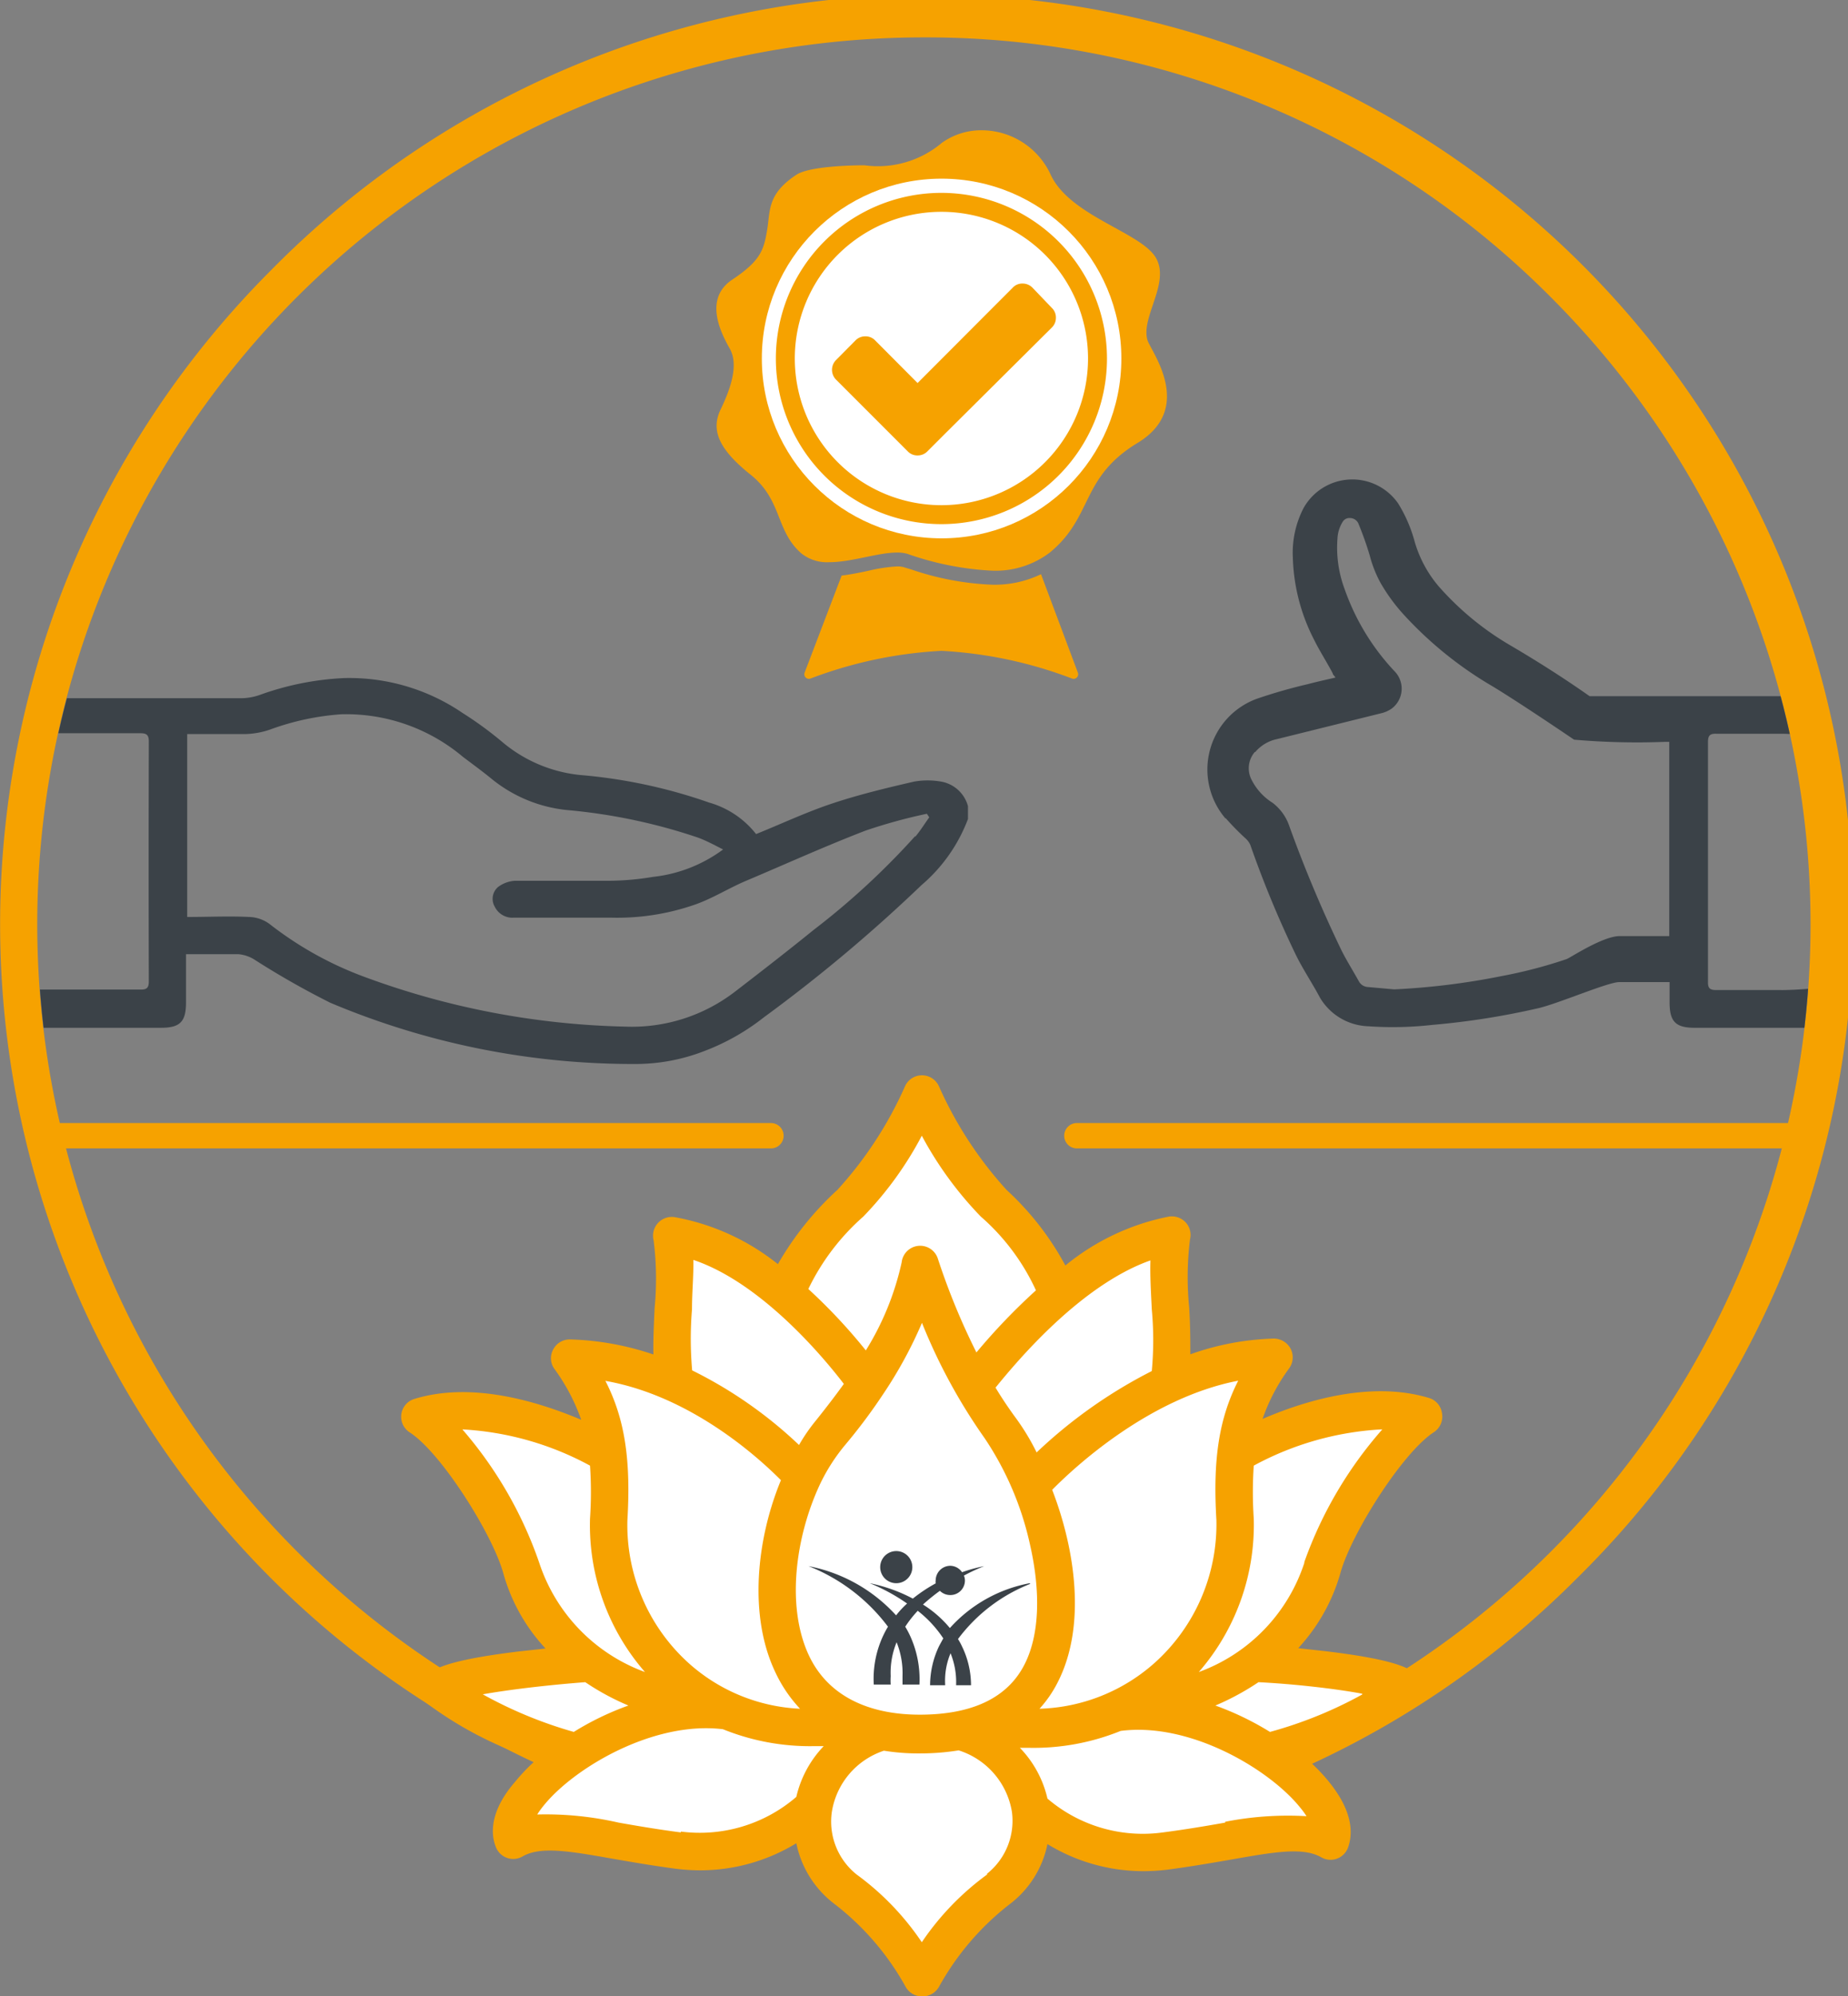 <?xml version="1.0" encoding="UTF-8"?>
<svg xmlns="http://www.w3.org/2000/svg" xmlns:xlink="http://www.w3.org/1999/xlink" id="Ebene_1" data-name="Ebene 1" viewBox="0 0 109.28 118">
  <rect x="0" y="0" width="109.28" height="118" fill="#808080" stroke="none"/>
  <defs>
    <style>.cls-1,.cls-3{fill:none;}.cls-2{fill:#f6a200;}.cls-3{stroke:#f6a200;stroke-linecap:round;stroke-miterlimit:10;stroke-width:1.5px;}.cls-4{fill:#fff;}.cls-5{fill:#3b4248;}.cls-6{clip-path:url(#clip-path);}</style>
    <clipPath id="clip-path">
      <circle class="cls-1" cx="54.64" cy="54.64" r="52.42"></circle>
    </clipPath>
  </defs>
  <path class="cls-2" d="M54.64,109.28A54.65,54.65,0,0,1,16,16,54.64,54.64,0,1,1,93.27,93.27,54.28,54.28,0,0,1,54.64,109.28Zm0-107.07a52.42,52.42,0,0,0-37.07,89.5A52.42,52.42,0,0,0,91.71,17.57,52.1,52.1,0,0,0,54.64,2.21Z"></path>
  <line class="cls-3" x1="3.38" y1="67.13" x2="45.59" y2="67.13"></line>
  <line class="cls-3" x1="63.68" y1="67.13" x2="105.89" y2="67.13"></line>
  <path class="cls-4" d="M78.2,92.62c.72-2.61,3.86-7.56,6-8.93-4.86-1.48-11,2.17-11,2.17h0a11.38,11.38,0,0,1,2.25-5.6A15.82,15.82,0,0,0,69,81.83l0,0c.79-1.34-.21-6.63.33-8.74a14.49,14.49,0,0,0-6.84,3.63s0-1.92-3.71-5.55a23.62,23.62,0,0,1-4.24-6.48,23.47,23.47,0,0,1-4.23,6.48c-3.71,3.63-3.71,5.33-3.71,5.33l-.08.09A13.81,13.81,0,0,0,39.72,73c.54,2.11-.45,7.4.33,8.74h0a16.22,16.22,0,0,0-6.36-1.54,11.37,11.37,0,0,1,2.24,5.6h0s-6.18-3.65-11-2.17c2.11,1.37,5.26,6.32,6,8.93a10.52,10.52,0,0,0,4.09,5.63s-8.09.55-8.93,1.54a25,25,0,0,0,8.12,3.73c-2.56,1.69-4.25,3.85-3.75,5.25,2-1.13,4.81,0,9.77.59a9.77,9.77,0,0,0,8-2.58A5.11,5.11,0,0,0,50,111.67a16.78,16.78,0,0,1,4.48,5.22A16.73,16.73,0,0,1,59,111.67a5.11,5.11,0,0,0,1.91-4.89,9.8,9.8,0,0,0,8,2.58c5-.64,7.8-1.72,9.77-.59.49-1.4-1.19-3.56-3.75-5.25a25,25,0,0,0,8.12-3.73c-.84-1-8.94-1.54-8.94-1.54A10.42,10.42,0,0,0,78.2,92.62Z"></path>
  <path class="cls-2" d="M85.27,83.53a1.09,1.09,0,0,0-.77-.9c-3.5-1.06-7.48.22-9.84,1.24a11.34,11.34,0,0,1,1.58-3,1.11,1.11,0,0,0,.08-1.15,1.13,1.13,0,0,0-1-.6,16,16,0,0,0-4.93.93c0-.77,0-1.69-.07-2.79a18,18,0,0,1,.05-4,1.09,1.09,0,0,0-.25-1,1.12,1.12,0,0,0-1-.35A13.88,13.88,0,0,0,63,74.8a17,17,0,0,0-3.48-4.47,22.94,22.94,0,0,1-4-6.13,1.1,1.1,0,0,0-2,0,22.7,22.7,0,0,1-4,6.13A18.25,18.25,0,0,0,46,74.72a13.63,13.63,0,0,0-6.12-2.78,1.11,1.11,0,0,0-1.23,1.37,17.9,17.9,0,0,1,.06,4c-.05,1.08-.09,2-.07,2.75a16.77,16.77,0,0,0-4.93-.89,1.1,1.1,0,0,0-1,.6,1.07,1.07,0,0,0,.08,1.15,11.65,11.65,0,0,1,1.58,3c-2.37-1-6.35-2.3-9.84-1.24a1.1,1.1,0,0,0-.28,2c1.86,1.22,4.87,6,5.51,8.3a10.7,10.7,0,0,0,2.5,4.46l-1.64.18c-4.32.53-5.09,1.06-5.48,1.52a1.1,1.1,0,0,0,.17,1.59,22.15,22.15,0,0,0,6.41,3.28,11.16,11.16,0,0,0-1.27,1.32C29,107,29,108.35,29.31,109.14a1.1,1.1,0,0,0,1.59.59c1.06-.61,2.75-.32,5.3.13,1.1.19,2.35.41,3.78.6a12.1,12.1,0,0,0,1.44.09,10.92,10.92,0,0,0,5.67-1.6,6,6,0,0,0,2.31,3.63,15.88,15.88,0,0,1,4.14,4.83,1.1,1.1,0,0,0,1,.59h0a1.11,1.11,0,0,0,1-.59,15.94,15.94,0,0,1,4.13-4.83A5.93,5.93,0,0,0,61.94,109a10.88,10.88,0,0,0,5.66,1.6,12.13,12.13,0,0,0,1.45-.09c1.43-.19,2.68-.41,3.78-.6,2.55-.45,4.23-.74,5.3-.13a1.1,1.1,0,0,0,1.59-.59c.28-.79.31-2.1-1.14-3.88A10.38,10.38,0,0,0,77.31,104a22.37,22.37,0,0,0,6.41-3.29,1.1,1.1,0,0,0,.17-1.59c-.39-.46-1.16-1-5.49-1.52l-1.63-.18a10.92,10.92,0,0,0,2.5-4.46c.64-2.31,3.65-7.08,5.51-8.3A1.1,1.1,0,0,0,85.27,83.53ZM71.93,89.84a11,11,0,0,1-3.62,8.42A10.69,10.69,0,0,1,61.47,101a7,7,0,0,0,1.1-1.61c1.68-3.33,1-7.84-.35-11.33,1.37-1.39,5.76-5.44,11-6.45C72.07,83.88,71.72,86.29,71.93,89.84Zm-24.1,8c-1.35-2.89-.79-7,.65-10.09h0A11,11,0,0,1,50,85.38a32.79,32.79,0,0,0,2.24-3h0a25.49,25.49,0,0,0,2.28-4.19A33.25,33.25,0,0,0,58.22,85a18.3,18.3,0,0,1,2.68,6.26c.66,2.87.56,5.38-.3,7.09-1,2-3.1,3-6.21,3S48.93,100.19,47.83,97.84ZM68.11,77.39a19.71,19.71,0,0,1,0,3.65,28.83,28.83,0,0,0-6.81,4.81A13.59,13.59,0,0,0,60,83.72c-.4-.55-.78-1.12-1.13-1.7,3.18-3.93,6.37-6.54,9.16-7.52C68,75.37,68.06,76.36,68.11,77.39ZM51.05,71.91a20.73,20.73,0,0,0,3.46-4.78A21.34,21.34,0,0,0,58,71.91a12.92,12.92,0,0,1,3.26,4.36,36.66,36.66,0,0,0-3.52,3.67,40.49,40.49,0,0,1-2.27-5.51,1.1,1.1,0,0,0-2.15.18,16.55,16.55,0,0,1-2.12,5.21,32.61,32.61,0,0,0-3.4-3.63A13.49,13.49,0,0,1,51.05,71.91ZM40.92,77.39c0-1,.1-2,.08-2.92,4,1.34,7.67,5.72,8.9,7.33q-.72,1-1.65,2.16a10.66,10.66,0,0,0-1,1.45A25.65,25.65,0,0,0,40.93,81,21.27,21.27,0,0,1,40.92,77.39Zm5.26,10.1c-1.46,3.53-1.9,8-.36,11.29A8.23,8.23,0,0,0,47.31,101a10.58,10.58,0,0,1-6.59-2.7,11,11,0,0,1-3.62-8.42c.21-3.56-.14-6-1.3-8.26C40.86,82.51,44.86,86.16,46.18,87.49Zm-18.88-3h.08a17.82,17.82,0,0,1,7.51,2.14,23.25,23.25,0,0,1,0,3.13,13.2,13.2,0,0,0,3.25,9.07,10.3,10.3,0,0,1-6.25-6.45A23.94,23.94,0,0,0,27.3,84.44Zm1.18,15.67c1.59-.29,4-.57,6.13-.73a14.8,14.8,0,0,0,2.55,1.38,16.91,16.91,0,0,0-3.23,1.56A25.32,25.32,0,0,1,28.48,100.11Zm11.78,8.15c-1.38-.18-2.6-.39-3.68-.58a19.32,19.32,0,0,0-4.81-.48q.16-.26.39-.54c1.82-2.24,6.5-5,10.59-4.5a13.7,13.7,0,0,0,5.38,1l.58,0a6.4,6.4,0,0,0-1.62,3A8.74,8.74,0,0,1,40.26,108.26Zm18.11,2.49a16.09,16.09,0,0,0-3.86,4,16,16,0,0,0-3.85-4,4,4,0,0,1-1.47-3.7,4.56,4.56,0,0,1,3.08-3.62,12.69,12.69,0,0,0,2.12.16,14.3,14.3,0,0,0,2.3-.18,4.59,4.59,0,0,1,3.15,3.64A4,4,0,0,1,58.37,110.75Zm14.08-3.07c-1.08.19-2.3.4-3.68.58a8.68,8.68,0,0,1-6.83-2,6.34,6.34,0,0,0-1.63-3l.59,0a13.68,13.68,0,0,0,5.37-1c4.1-.53,8.77,2.26,10.59,4.5a5.32,5.32,0,0,1,.4.54A19.28,19.28,0,0,0,72.45,107.68Zm8.1-7.57a24.82,24.82,0,0,1-5.45,2.21,17.2,17.2,0,0,0-3.23-1.56,15.18,15.18,0,0,0,2.55-1.38C76.58,99.54,79,99.82,80.55,100.11Zm-3.42-7.78a10.26,10.26,0,0,1-6.24,6.45,13.25,13.25,0,0,0,3.25-9.07,23.4,23.4,0,0,1,0-3.13,17.87,17.87,0,0,1,7.51-2.14h.09A24,24,0,0,0,77.13,92.33Z"></path>
  <path class="cls-5" d="M53,93.58a.95.95,0,1,0,0-1.9.95.95,0,0,0,0,1.9Zm7.89,0a8.43,8.43,0,0,0-4.72,2.65,6.65,6.65,0,0,0-1.59-1.39,11.56,11.56,0,0,1,1-.81.87.87,0,0,0,.62.25.86.86,0,0,0,.86-.86.72.72,0,0,0-.06-.29,11.25,11.25,0,0,1,1.2-.56,9.32,9.32,0,0,0-1.31.36.86.86,0,0,0-.69-.38.87.87,0,0,0-.87.87.53.53,0,0,0,0,.17,9.05,9.05,0,0,0-1.35.9,9.43,9.43,0,0,0-2.55-.91,11.16,11.16,0,0,1,2.21,1.2,5.44,5.44,0,0,0-.65.7,9.42,9.42,0,0,0-5.18-2.91,10.82,10.82,0,0,1,4.7,3.58,5.42,5.42,0,0,0-.26.48,6,6,0,0,0-.58,2.94h1a3.84,3.84,0,0,1,0-.5,4.73,4.73,0,0,1,.35-2,4.89,4.89,0,0,1,.35,2c0,.18,0,.35,0,.5h1a6.14,6.14,0,0,0-.58-2.94,5.42,5.42,0,0,0-.26-.48,6.81,6.81,0,0,1,.74-.94,6.92,6.92,0,0,1,1.51,1.63l-.24.44A5.39,5.39,0,0,0,55,99.61h.89v-.06a4.2,4.2,0,0,1,.32-1.83,4.52,4.52,0,0,1,.33,1.83v.06h.88a5.25,5.25,0,0,0-.53-2.29,3.75,3.75,0,0,0-.24-.44A9.8,9.8,0,0,1,60.92,93.62Z"></path>
  <path class="cls-2" d="M61.56,33.94a6.29,6.29,0,0,1-2.9.62,16.73,16.73,0,0,1-4.74-.89l-.43-.13a1.33,1.33,0,0,0-.44-.06,9.51,9.51,0,0,0-1.71.26c-.52.11-1.05.22-1.57.28l-2.19,5.74a.27.27,0,0,0,.34.35,25.48,25.48,0,0,1,7.75-1.64h0a25.33,25.33,0,0,1,7.73,1.64.27.27,0,0,0,.34-.35Z"></path>
  <path class="cls-2" d="M44.4,28.07c1.87,1.5,1.45,3.31,3,4.65a2.44,2.44,0,0,0,1.64.51c1.32,0,2.87-.57,4-.57a2.25,2.25,0,0,1,.6.07,17.63,17.63,0,0,0,5,1,5.3,5.3,0,0,0,3.44-1.07c2.59-2.13,1.79-4.42,5.19-6.48s.8-5.41.59-6.06c-.43-1.37,1.39-3.43.47-4.92s-5.1-2.45-6.21-4.9A4.5,4.5,0,0,0,58,7.7a4,4,0,0,0-2.3.74,5.87,5.87,0,0,1-4.59,1.33c-.87,0-3.25.07-4,.55-1.77,1.16-1.55,2.14-1.75,3.3s-.38,1.79-2.06,2.91-.7,3.1-.15,4.07.05,2.38-.54,3.61S42.52,26.57,44.4,28.07Z"></path>
  <circle class="cls-4" cx="55.68" cy="21.19" r="10.63"></circle>
  <path class="cls-2" d="M55.68,12.52A8.67,8.67,0,1,1,47,21.19a8.67,8.67,0,0,1,8.67-8.67m0-1.12a9.79,9.79,0,1,0,9.79,9.79,9.8,9.8,0,0,0-9.79-9.79Z"></path>
  <path class="cls-2" d="M62.44,18.78a.8.8,0,0,1-.24.58L56,25.52l-1.16,1.16a.8.8,0,0,1-.58.24.78.78,0,0,1-.58-.24l-1.16-1.16-3.08-3.08a.82.82,0,0,1,0-1.16l1.15-1.16a.8.8,0,0,1,.58-.24.78.78,0,0,1,.58.24l2.51,2.52L59.89,17a.76.76,0,0,1,.57-.24.81.81,0,0,1,.59.24L62.2,18.2A.78.78,0,0,1,62.44,18.78Z"></path>
  <g class="cls-6">
    <path class="cls-5" d="M55.66,46.2a4.59,4.59,0,0,0-1.61,0c-1.61.37-3.23.76-4.8,1.28s-3,1.2-4.54,1.82a5.4,5.4,0,0,0-2.77-1.86,30.79,30.79,0,0,0-7.39-1.61,8.46,8.46,0,0,1-4.88-2,21.49,21.49,0,0,0-2.32-1.69,11.88,11.88,0,0,0-7-2.06,16.91,16.91,0,0,0-5,1,3.42,3.42,0,0,1-1.05.19c-3.69,0-11.37,0-15.06,0A1.56,1.56,0,0,0-2.33,42V59.87a1.35,1.35,0,0,0,1.45.88c2.13,0,8.26,0,10.4,0,1.13,0,1.48-.36,1.48-1.5V56.4c1.08,0,2.09,0,3.1,0a2.14,2.14,0,0,1,.93.31,49,49,0,0,0,4.5,2.56,46.07,46.07,0,0,0,18,3.62,11.21,11.21,0,0,0,4.08-.75,13.25,13.25,0,0,0,3.55-2,92,92,0,0,0,9.34-7.83,9.56,9.56,0,0,0,2.74-3.9v-.76A2,2,0,0,0,55.66,46.2ZM8.8,58c0,.39-.12.5-.5.49-1.28,0-6.56,0-7.84,0-.45,0-.59-.12-.59-.58,0-2.33,0-4.66,0-7s0-4.66,0-7c0-.45.14-.58.58-.57,1.29,0,6.57,0,7.85,0,.37,0,.5.1.5.49Q8.78,51,8.8,58Zm45.32-8.58a44.41,44.41,0,0,1-6,5.54c-1.53,1.24-3.09,2.45-4.65,3.65a10,10,0,0,1-6.53,2.07,47.39,47.39,0,0,1-15.31-2.91,20.77,20.77,0,0,1-5.71-3.17,2.14,2.14,0,0,0-1.18-.4c-1.21-.06-2.42,0-3.67,0V43.39c1.17,0,2.29,0,3.41,0a4.89,4.89,0,0,0,1.47-.26,15.31,15.31,0,0,1,4.22-.91,10.72,10.72,0,0,1,7.21,2.52c.57.43,1.16.86,1.72,1.32a8.39,8.39,0,0,0,4.43,1.82,33.37,33.37,0,0,1,7.72,1.62c.5.18,1,.45,1.51.71a8.5,8.5,0,0,1-4.14,1.62,16.41,16.41,0,0,1-2.53.23c-1.88,0-3.76,0-5.64,0a1.86,1.86,0,0,0-1,.37.92.92,0,0,0-.2,1.15,1.16,1.16,0,0,0,1.15.66c1.9,0,3.8,0,5.69,0a14,14,0,0,0,5.06-.79c1-.36,1.91-.93,2.88-1.35,2.37-1,4.73-2.07,7.14-3a31.35,31.35,0,0,1,3.64-1l.14.21C54.65,48.73,54.41,49.12,54.12,49.46Z"></path>
    <path class="cls-5" d="M72.48,48.36a15.34,15.34,0,0,0,1.2,1.22,1.14,1.14,0,0,1,.26.37,62.13,62.13,0,0,0,2.66,6.43c.43.89,1,1.73,1.45,2.58a3.45,3.45,0,0,0,2.86,1.7,20.76,20.76,0,0,0,3.78-.08,45.16,45.16,0,0,0,6.33-1c1.22-.3,4-1.5,4.71-1.53,1.34,0,2.94,0,3,0v1.2c0,1.14.36,1.5,1.49,1.5,2.13,0,7.27,0,9.4,0a1.35,1.35,0,0,0,1.45-.88V41.92a1.55,1.55,0,0,0-1.54-.77c-2.61,0-8.63,0-11.25,0H94c-1.52-1.07-3.08-2.06-4.68-3a17.13,17.13,0,0,1-4.26-3.51,7.13,7.13,0,0,1-1.44-2.75,8.43,8.43,0,0,0-.94-2.13,3.3,3.3,0,0,0-5.6.28,5.75,5.75,0,0,0-.63,2.9,11.27,11.27,0,0,0,1.25,4.86c.33.67.74,1.3,1.11,2,0,.08.1.14.16.25-.57.13-1.11.25-1.64.39a30.93,30.93,0,0,0-3,.86,4.45,4.45,0,0,0-1.86,7.08ZM101,43.86c0-.39.12-.5.49-.49,1.29,0,2.57,0,3.85,0,.45,0,3.59.12,3.59.58,0,2.33,0,4.66,0,7s0,4.66,0,7c0,.46-3.14.58-3.59.57-1.28,0-2.56,0-3.85,0-.38,0-.5-.11-.49-.49Q101,50.93,101,43.86Zm-26.77.59a2.29,2.29,0,0,1,1.27-.76l6.17-1.53a1.79,1.79,0,0,0,.63-.28,1.47,1.47,0,0,0,.15-2.22,13.65,13.65,0,0,1-2.93-4.82,7,7,0,0,1-.43-3,2.06,2.06,0,0,1,.31-1,.46.46,0,0,1,.43-.22.55.55,0,0,1,.52.38A19.46,19.46,0,0,1,81,32.84a7.1,7.1,0,0,0,.63,1.6A10.62,10.62,0,0,0,83,36.32a22.5,22.5,0,0,0,5.3,4.27c1.64,1,4.43,2.89,4.78,3.13a42.92,42.92,0,0,0,5.35.13h.28V55.33H95.78c-1,0-2.92,1.28-3.14,1.36a28,28,0,0,1-3.82,1,42.49,42.49,0,0,1-6.37.79l-1.57-.14a.64.64,0,0,1-.52-.33c-.33-.59-.69-1.17-1-1.77a77,77,0,0,1-3.11-7.39,2.9,2.9,0,0,0-1-1.4A3.44,3.44,0,0,1,74,46.07,1.48,1.48,0,0,1,74.2,44.45Z"></path>
  </g>
</svg>
